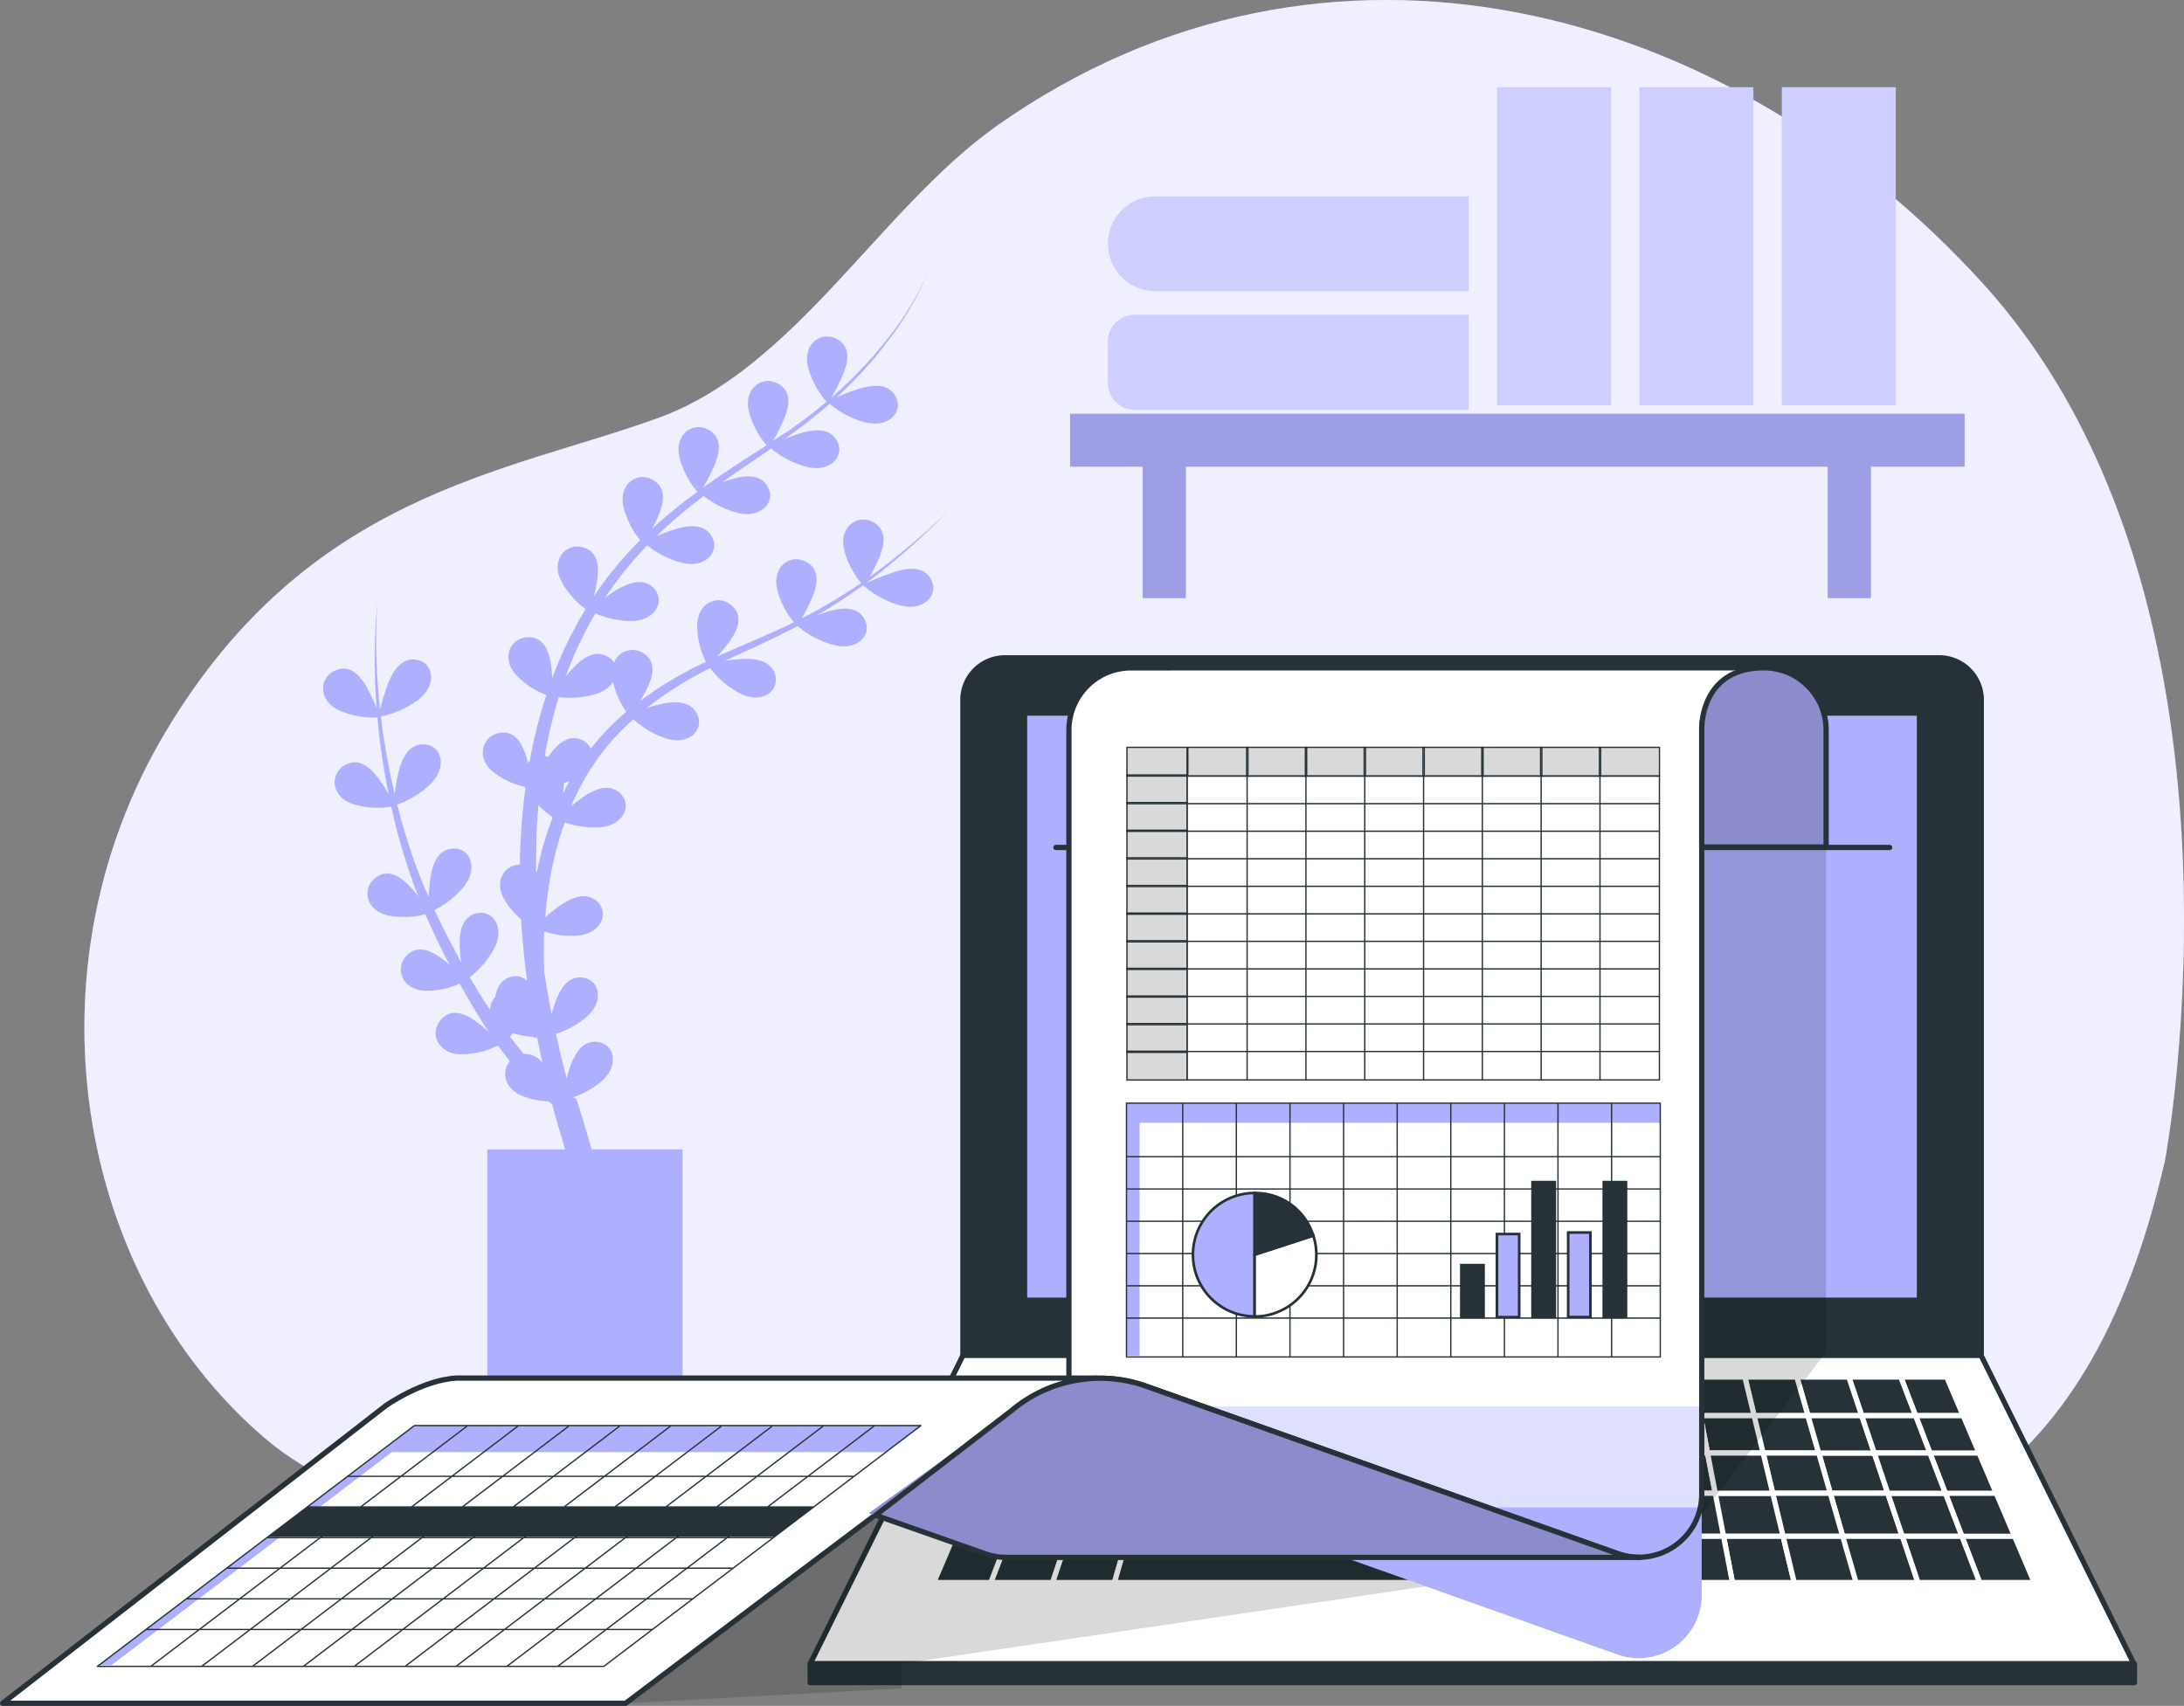 <svg xmlns="http://www.w3.org/2000/svg" width="415.499" height="324.57"><rect width="100%" height="100%" fill="#808080" stroke="none"/><g fill="none" fill-rule="evenodd"><g fill-rule="nonzero"><path fill="#AFAFFF" d="M411.891 220.7s20.13-106.45-34.7-166.8c-48.4-53.31-125-74-187.48-30-22.21 15.7-38.46 46.2-64.46 55.62-29.15 10.57-66.62 14.38-93.69 59.64s-17.35 103.43 18.74 134.39 99.25.75 156.16-1.51 175.59 80.02 205.43-51.34"/><path fill="#FFF" d="M411.891 220.7s20.13-106.45-34.7-166.8c-48.4-53.31-125-74-187.48-30-22.21 15.7-38.46 46.2-64.46 55.62-29.15 10.57-66.62 14.38-93.69 59.64s-17.35 103.43 18.74 134.39 99.25.75 156.16-1.51 175.59 80.02 205.43-51.34" opacity=".8"/></g><g fill-rule="nonzero"><path fill="#AFAFFF" d="M215.901 59.9h63.5v18.06h-63.5a5.13 5.13 0 0 1-5.13-5.13v-7.81a5.13 5.13 0 0 1 5.13-5.12M279.401 37.37h-59.6a9 9 0 0 0 0 18h59.6zM284.821 16.6h21.67v60.5h-21.67zM311.911 16.6h21.67v60.5h-21.67zM339.001 16.6h21.67v60.5h-21.67z"/><path fill="#FFF" d="M215.901 59.9h63.5v18.06h-63.5a5.13 5.13 0 0 1-5.13-5.13v-7.81a5.13 5.13 0 0 1 5.13-5.12M279.401 37.37h-59.6a9 9 0 0 0 0 18h59.6zM284.821 16.6h21.67v60.5h-21.67zM311.911 16.6h21.67v60.5h-21.67zM339.001 16.6h21.67v60.5h-21.67z" opacity=".4"/><path fill="#AFAFFF" d="M373.761 78.72h-170.18V88.8h13.81v25h8.22v-25h122.11v25h8.22v-25h17.82z"/><path fill="#000" d="M373.761 78.72h-170.18V88.8h13.81v25h8.22v-25h122.11v25h8.22v-25h17.82z" opacity=".1"/></g><path fill="#AFAFFF" fill-rule="nonzero" d="M170.501 108.72a54 54 0 0 0-5.69 2.21c1-.75 2-1.51 3-2.3a144 144 0 0 0 12.87-11.65 139 139 0 0 1-15.24 12.8 34 34 0 0 0 1.95-4c1-2.52 1.19-5-1.22-6.41-3-1.66-6.55.83-5.6 5.1a15.5 15.5 0 0 0 3.26 6.43 97 97 0 0 1-10.93 6.56l-.36.18a35 35 0 0 0 2.11-4.3c1-2.52 1.2-5.05-1.21-6.41-3-1.67-6.56.82-5.6 5.1a15.5 15.5 0 0 0 3.2 6.36c-4.55 2.24-9.25 4.14-13.93 6.21l-.68.31a31 31 0 0 0 2.54-3.12c1.52-2.23 2.34-4.64.31-6.52-2.49-2.31-6.57-.72-6.64 3.66a15.8 15.8 0 0 0 1.65 7 71 71 0 0 0-12.4 7.36l-.12.09a24 24 0 0 0 1.43-2.57c1.15-2.44 1.57-5-.73-6.48a3.76 3.76 0 0 0-5.66 1.75 3.35 3.35 0 0 0-1.21-1.15c-2.32-1.34-4.6.11-6.55 2.16-.51.53-1 1.1-1.45 1.68a72 72 0 0 1 5.67-12.07 17.1 17.1 0 0 0 6.81 1.46c4.62 0 6.57-3.85 4.3-6.24-1.84-1.94-4.44-1.2-6.89.21-.81.47-1.6 1-2.34 1.54a69.4 69.4 0 0 1 8-9.9 17.4 17.4 0 0 0 6.58 3.31c4.49 1.11 7.31-2.15 5.68-5-1.32-2.33-4-2.24-6.74-1.46a33 33 0 0 0-3.76 1.39c1.22-1.19 2.49-2.34 3.77-3.47 1.69-1.44 3.43-2.83 5.2-4.18a17.4 17.4 0 0 0 6.48 3.23c4.48 1.11 7.3-2.15 5.68-5-1.32-2.33-4-2.23-6.74-1.45-.63.18-1.27.4-1.89.63 2.34-1.67 4.72-3.3 7.1-4.93l2.2-1.5a17.5 17.5 0 0 0 6.82 3.5c4.49 1.11 7.3-2.15 5.68-5-1.32-2.34-4-2.24-6.74-1.46a29 29 0 0 0-3.13 1.12c.46-.32.91-.65 1.36-1 .84-.6 1.66-1.21 2.48-1.84 1-.76 2-1.61 3-2.41.56-.45 1.1-.93 1.64-1.42a17.1 17.1 0 0 0 6.85 3.54c4.49 1.11 7.31-2.14 5.69-5-1.32-2.33-4-2.24-6.75-1.46a38 38 0 0 0-4.41 1.67c1.83-1.7 3.6-3.47 5.28-5.32.12-.13.22-.26.33-.39.73-.8 1.44-1.61 2.13-2.44s1.57-2 2.33-3a57.6 57.6 0 0 0 7.53-13.17 56.6 56.6 0 0 1-7.79 13 82 82 0 0 1-10.4 11l-.41.35a39 39 0 0 0 2.3-4.65c1-2.52 1.2-5.05-1.21-6.41-3-1.66-6.56.82-5.6 5.1a15.8 15.8 0 0 0 3.55 6.78l-.89.76c-.35.29-.71.59-1.07.87-.59.48-1.19.94-1.79 1.39l-1 .74c-.86.63-1.74 1.26-2.62 1.87l-1.37.84-1.44 1a36.5 36.5 0 0 0 2.21-4.47c1-2.52 1.2-5.05-1.21-6.41-3-1.67-6.56.82-5.61 5.1a15.75 15.75 0 0 0 3.4 6.59l-1.07.69-4 2.58-.77.51c-.74.48-1.47 1-2.2 1.47-.32.21-.64.42-.95.64-1 .7-2.05 1.41-3.06 2.14a38 38 0 0 0 2.25-4.54c1-2.52 1.2-5.06-1.21-6.41-3-1.67-6.56.82-5.61 5.09a15.74 15.74 0 0 0 3.47 6.68c-1.72 1.26-3.42 2.56-5.08 3.91-1.2 1-2.39 2.06-3.55 3.12a27 27 0 0 0 1.35-2.89c1-2.52 1.2-5-1.21-6.41-3-1.66-6.56.82-5.61 5.1a15.74 15.74 0 0 0 3.21 6.37 71.2 71.2 0 0 0-8.83 10.67 26 26 0 0 0 .67-3.36c.33-2.68-.06-5.2-2.72-5.93-3.28-.9-6.17 2.38-4.21 6.3a15.7 15.7 0 0 0 4.7 5.44 74 74 0 0 0-6.36 13.14 25 25 0 0 0-.29-2.86c-.45-2.66-1.53-5-4.29-4.91-3.4.06-5.24 4-2.25 7.23a15.5 15.5 0 0 0 5.7 3.76 95 95 0 0 0-2.82 10.81c-.11.58-.21 1.16-.31 1.74a3 3 0 0 0-.36.34c-.12-.5-.26-1-.42-1.49-.86-2.56-2.28-4.67-5-4.19-3.35.59-4.55 4.79-1.11 7.49a15.3 15.3 0 0 0 5.93 2.77q.047.15.12.29c-.37 2.75-.65 5.51-.82 8.29q-.19 3.1-.25 6.23c-2.9 0-5 3.17-2.94 6.62a14.6 14.6 0 0 0 3.18 3.77c.25 3.9.63 7.8 1.15 11.67a3.2 3.2 0 0 0-3.1-.71c-1.83.49-2.65 2-2.94 3.77a3.65 3.65 0 0 0-1 2.49c-1.36-2-2.64-4.09-3.88-6.19a17.2 17.2 0 0 0 4.62-5.4c2.18-4.07-.27-7.61-3.45-6.74-2.59.7-3.16 3.34-3.08 6.17a30 30 0 0 0 .3 3.2l-1.25-2.43c-1.12-2-2.07-4-3.12-6.08-.27-.49-.5-1-.72-1.51a17.2 17.2 0 0 0 5.55-4.43c2.9-3.59 1.15-7.53-2.13-7.27-2.68.2-3.73 2.69-4.18 5.48a32 32 0 0 0-.33 3.68l-1-2.2a112.4 112.4 0 0 1-5-15.33 17.4 17.4 0 0 0 6.42-4c3.25-3.29 1.91-7.38-1.39-7.46-2.68-.06-4 2.31-4.71 5a37 37 0 0 0-.8 4.46c-.71-3-1.32-6-1.82-9.07-.35-1.89-.57-3.8-.81-5.71a17.2 17.2 0 0 0 7.16-3.21c3.65-2.83 2.84-7.06-.42-7.57-2.64-.41-4.24 1.77-5.32 4.39a43 43 0 0 0-1.58 5.09c-.21-2.22-.44-4.43-.54-6.65-.29-4.583-.27-9.18.06-13.76a102 102 0 0 0-.48 13.78c0 2.12.18 4.23.31 6.35a33 33 0 0 0-2-4.19c-1.38-2.32-3.23-4.07-5.78-3-3.15 1.29-3.42 5.66.52 7.56a15.8 15.8 0 0 0 7.42 1.41c.18 1.89.34 3.78.62 5.65.4 3 .91 6 1.5 8.91a29 29 0 0 0-2.15-3.25c-1.68-2.12-3.73-3.62-6.13-2.25-3 1.69-2.66 6.05 1.5 7.42a15.65 15.65 0 0 0 7.29.49 114 114 0 0 0 4.55 15.55l.6 1.52c-.54-.69-1.12-1.4-1.73-2-1.88-1.94-4.07-3.22-6.32-1.62-2.77 2-2 6.29 2.23 7.24a15.66 15.66 0 0 0 7.15-.21c.21.52.42 1 .67 1.55 1 2.08 1.92 4.22 3 6.27.3.59.61 1.17.92 1.75-.53-.45-1.08-.89-1.65-1.29-2.2-1.56-4.6-2.41-6.51-.41-2.34 2.46-.82 6.56 3.56 6.69 2.255.03 4.49-.43 6.55-1.35 1.25 2.27 2.55 4.51 3.94 6.71.52.84 1.06 1.67 1.6 2.5a27 27 0 0 0-2.51-2.07c-2.21-1.56-4.61-2.41-6.51-.41-2.35 2.46-.83 6.56 3.55 6.69 2.504.03 4.98-.54 7.22-1.66q1.08 1.5 2.25 3c-1.63 1.89-1.1 5.1 2.21 6.52a14.9 14.9 0 0 0 5.11 1.12c.2.17.41.33.62.48l.11.08c.77 2.88 1.61 5.74 2.49 8.58h-14.84v47.11h37.16v-47.14h-17.31c-1.49-5.09-2.74-9.52-3-9.64l-.52-.25a17 17 0 0 0 5.35-3c3.52-3 2.52-7.19-.75-7.54-2.67-.3-4.17 1.95-5.12 4.62a23 23 0 0 0-.7 2.32c-.19-.71-.38-1.42-.56-2.13-.54-2.1-1-4.22-1.5-6.33a17.2 17.2 0 0 0 5.79-3.19c3.52-3 2.52-7.18-.75-7.54-2.67-.29-4.16 2-5.12 4.62a25 25 0 0 0-.71 2.36c-.31-1.54-.6-3.08-.87-4.63-.2-1.16-.38-2.31-.55-3.46-.07-1.64-.09-3.29-.07-4.93 0-.91 0-1.81.08-2.72a16.9 16.9 0 0 0 6.15.79c4.62-.3 6.32-4.25 3.91-6.5-2-1.82-4.51-.92-6.87.64a33 33 0 0 0-3 2.34 73.6 73.6 0 0 1 1.76-11.48 62 62 0 0 1 1.94-6.54 17.2 17.2 0 0 0 6.6.92c4.61-.29 6.32-4.25 3.91-6.49-2-1.83-4.51-.92-6.87.64a30 30 0 0 0-2.42 1.83 48 48 0 0 1 3.1-6.07 44.3 44.3 0 0 1 8.74-10.47 17.3 17.3 0 0 0 6.13 3.63c4.4 1.44 7.45-1.6 6-4.58-1.14-2.42-3.84-2.53-6.62-2a32 32 0 0 0-3.11.86h.07a69.7 69.7 0 0 1 12.13-7.62 17.4 17.4 0 0 0 5.66 4.79c4.11 2.12 7.61-.38 6.7-3.55-.74-2.58-3.39-3.11-6.22-3a30 30 0 0 0-3.31.37c4.57-2.16 9.23-4.2 13.73-6.58l.1-.05a17.4 17.4 0 0 0 7 3.65c4.49 1.11 7.31-2.15 5.68-5-1.31-2.34-4-2.24-6.74-1.46-.76.21-1.51.49-2.25.77a103 103 0 0 0 8.72-5.69l.24.25a.4.4 0 0 1 0-.11 17.5 17.5 0 0 0 7 3.7c4.49 1.1 7.31-2.15 5.69-5-1.22-2.32-3.92-2.32-6.6-1.5m-70.85 91.81c-.91-1.07-1.79-2.19-2.64-3.32.21-.19.43-.4.65-.62a15.7 15.7 0 0 0 3.9.7v.21l.62-.12c.32 1.59.66 3.19 1 4.78a4.19 4.19 0 0 0-3.57-1.63zm3.31-38.14c-.31 1.19-.58 2.39-.83 3.59l-.15-.21q0-3.7.11-7.39c.07-1.73.2-3.45.35-5.16a16.5 16.5 0 0 0 2.73 2.27 67 67 0 0 0-2.25 6.9zm4.16-11.35c0-.45.1-.91.13-1.35v-.68c.36-.11.73-.24 1.1-.39-.46.8-.85 1.6-1.27 2.42zm5.27-8.57a3.25 3.25 0 0 0-1.85-1.74c-2.5-1-4.53.82-6.14 3.14l-.08.12-.16-.05-.52-.07c0-.14.05-.28.07-.42a92 92 0 0 1 2.59-10.82 17.4 17.4 0 0 0 6.94-.54 5.93 5.93 0 0 0 3.4-2.35 15.9 15.9 0 0 0 2.5 5.68 48 48 0 0 0-6.79 7.05z"/><g fill-rule="nonzero" stroke-linecap="round" stroke-linejoin="round"><path fill="#263238" stroke="#263238" d="M191.161 125.16h177.77a8 8 0 0 1 8 8V257.9h-193.74V133.13a8 8 0 0 1 7.97-7.97"/><path fill="#FFF" stroke="#263238" d="M405.961 316.57h-251.83l29.06-58.68h193.71z"/><path fill="#AFAFFF" stroke="#263238" d="M194.921 135.67h170.25v111.71h-170.25z"/><path fill="#263238" stroke="#FFF" d="m271.961 276.46.34-7.15h-10.24l-.68 7.15zM293.121 276.46l-.35-7.15h-10.24l.01 7.15zM348.211 284.11h10.94l-2.57-7.65h-10.57z"/><path fill="#263238" stroke="#FFF" d="m261.381 276.46.68-7.15h-10.23l-1.02 7.15zM240.231 276.46l1.36-7.15h-10.23l-1.71 7.15zM335.431 276.46l-1.72-7.15h-10.23l1.37 7.15zM346.011 276.46l-2.06-7.15h-10.24l1.72 7.15z"/><path fill="#263238" stroke="#FFF" d="m229.651 276.46 1.71-7.15h-10.24l-2.05 7.15zM303.691 276.46l-.69-7.15h-10.23l.35 7.15zM356.581 276.46l-2.4-7.15h-10.23l2.06 7.15zM324.851 276.46l-1.37-7.15h-10.24l1.03 7.15z"/><path fill="#263238" stroke="#FFF" d="m314.271 276.46-1.03-7.15h-10.24l.69 7.15zM282.541 276.46l-.01-7.15h-10.23l-.34 7.15zM208.501 276.46h-10.58l-2.92 7.65h10.94zM210.881 269.31h-10.23l-2.73 7.15h10.58z"/><path fill="#263238" stroke="#FFF" d="m219.071 276.46 2.05-7.15h-10.24l-2.38 7.15zM191.871 292.3l-3.37 8.8h11.76l2.94-8.8zM205.941 284.11h-10.94l-3.13 8.19h11.33z"/><path fill="#263238" stroke="#FFF" d="m203.201 292.3-2.94 8.8h11.76l2.52-8.8zM250.811 276.46l1.02-7.15h-10.24l-1.36 7.15zM249.711 284.11l1.1-7.65h-10.58l-1.46 7.65z"/><path fill="#263238" stroke="#FFF" d="m238.771 284.11 1.46-7.65h-10.58l-1.82 7.65zM260.661 284.11l.72-7.65h-10.57l-1.1 7.65zM219.071 276.46h-10.57l-2.56 7.65h10.94zM350.571 292.3h11.34l-2.76-8.19h-10.94z"/><path fill="#263238" stroke="#FFF" d="m227.831 284.11 1.82-7.65h-10.58l-2.19 7.65zM205.941 284.11l-2.74 8.19h11.34l2.34-8.19zM326.321 284.11l-1.47-7.65h-10.58l1.11 7.65zM315.381 284.11l-1.11-7.65h-10.58l.74 7.65zM348.211 284.11l-2.2-7.65h-10.58l1.83 7.65zM282.551 284.11l-.01-7.65h-10.58l-.36 7.65z"/><path fill="#263238" stroke="#FFF" d="m304.431 284.11-.74-7.65h-10.57l.37 7.65z"/><path fill="#263238" stroke="#FFF" d="m293.491 284.11-.37-7.65h-10.58l.01 7.65zM271.601 284.11l.36-7.65h-10.58l-.72 7.65zM304.431 284.11l.8 8.19h11.33l-1.18-8.19z"/><path fill="#263238" stroke="#FFF" d="m315.381 284.11 1.18 8.19h11.34l-1.58-8.19zM216.881 284.11l-2.34 8.19h11.34l1.95-8.19zM326.321 284.11l1.58 8.19h11.33l-1.97-8.19zM282.551 284.11v8.19h11.34l-.4-8.19zM337.261 284.11l1.97 8.19h11.34l-2.36-8.19z"/><path fill="#263238" stroke="#FFF" d="m293.491 284.11.4 8.19h11.34l-.8-8.19zM238.771 284.11l-1.56 8.19h11.34l1.16-8.19z"/><path fill="#263238" stroke="#FFF" d="m227.831 284.11-1.95 8.19h11.33l1.56-8.19zM271.601 284.11l-.38 8.19h11.33v-8.19z"/><path fill="#263238" stroke="#FFF" d="m260.661 284.11-.78 8.19h11.34l.38-8.19z"/><path fill="#263238" stroke="#FFF" d="m249.711 284.11-1.16 8.19h11.33l.78-8.19zM337.261 284.11l-1.83-7.65h-10.58l1.47 7.65zM210.881 269.31l2.45-7.32h-9.89l-2.79 7.32zM200.651 269.31h-9.45l-3.05 7.15h9.77z"/><path fill="#263238" stroke="#FFF" d="M203.441 261.99h-9.12l-3.12 7.32h9.45zM197.921 276.46h-9.77l-3.25 7.65h10.1zM195.001 284.11h-10.1l-3.5 8.19h10.47zM191.871 292.3h-10.47l-3.75 8.8h10.85zM367.161 276.46l2.94 7.65h9.68l-3.26-7.65zM373.241 292.3h10.03l-3.49-8.19h-9.68zM376.621 301.1h10.4l-3.75-8.8h-10.03zM292.771 269.31l-.36-7.32h-9.88v7.32zM367.161 276.46h9.36l-3.05-7.15h-9.05z"/><path fill="#263238" stroke="#FFF" d="M361.911 292.3h11.33l-3.14-8.19h-10.95zM221.121 269.31l2.09-7.32h-9.88l-2.45 7.32zM354.181 269.31l2.4 7.15h10.58l-2.74-7.15zM373.471 269.31l-3.12-7.32h-8.74l2.81 7.32z"/><path fill="#263238" stroke="#FFF" d="m364.421 269.31-2.81-7.32h-9.89l2.46 7.32zM327.901 292.3l1.69 8.8h11.76l-2.12-8.8zM364.861 301.1h11.76l-3.38-8.8h-11.33z"/><path fill="#263238" stroke="#FFF" d="m354.181 269.31-2.46-7.32h-9.88l2.11 7.32zM350.571 292.3l2.54 8.8h11.75l-2.95-8.8zM339.231 292.3l2.12 8.8h11.76l-2.54-8.8zM359.151 284.11h10.95l-2.94-7.65h-10.58zM262.061 269.31l.7-7.32h-9.89l-1.04 7.32z"/><path fill="#263238" stroke="#FFF" d="m343.951 269.31-2.11-7.32h-9.89l1.76 7.32zM251.831 269.31l1.04-7.32h-9.88l-1.4 7.32zM282.531 269.31v-7.32h-9.89l-.34 7.32z"/><path fill="#263238" stroke="#FFF" d="m241.591 269.31 1.4-7.32h-9.89l-1.74 7.32z"/><path fill="#263238" stroke="#FFF" d="m231.361 269.31 1.74-7.32h-9.89l-2.09 7.32zM272.301 269.31l.34-7.32h-9.88l-.7 7.32zM333.711 269.31l-1.76-7.32h-9.88l1.41 7.32zM323.481 269.31l-1.41-7.32h-9.89l1.06 7.32zM303.001 269.31l-.7-7.32h-9.89l.36 7.32zM327.901 292.3h-113.36l-2.52 8.8h117.57z"/><path fill="#263238" stroke="#FFF" d="m313.241 269.31-1.06-7.32h-9.88l.7 7.32z"/><path fill="#263238" stroke="#263238" d="M154.131 316.56h251.94v3.57h-251.94z"/></g><path fill="#000" fill-rule="nonzero" d="M347.411 161.15v96.09l-27.93 36.41-4.7 1.76-143.28 21.14v4.7l-52.48 2.82v-51.56h89.48V160.69z" opacity=".15"/><path fill="#FFF" fill-rule="nonzero" stroke="#263238" stroke-linecap="round" stroke-linejoin="round" d="M86.841 262.2c-6.45.32-13.44 5.24-13.44 5.24l-72.9 56.63h118.52s74.83-56.47 77.07-58.09c3.55-2.56 10.59-3.86 10.59-3.86l-3.33.08z"/><path stroke="#263238" stroke-linecap="round" stroke-linejoin="round" d="M359.501 161.24h-158.61"/><path fill="#FFF" fill-rule="nonzero" d="M335.581 127.06a11.82 11.82 0 0 0-11.83 11.84v145.41a12 12 0 0 1-16 11.29l-89.73-31.87a26 26 0 0 0-14.66-.82V138.9c0-6.533 5.296-11.83 11.83-11.83z"/><g fill-rule="nonzero"><path fill="#AFAFFF" d="m229.041 267.65 78.7 27.95a12 12 0 0 0 16-11.29v-16.66z"/><path fill="#FFF" d="m229.041 267.65 78.7 27.95a12 12 0 0 0 16-11.29v-16.66z" opacity=".6"/><path fill="#AFAFFF" d="m229.041 286.8 78.7 28a12 12 0 0 0 16-11.3v-16.7z"/></g><path stroke="#263238" stroke-linecap="round" stroke-linejoin="round" d="M335.581 127.06a11.82 11.82 0 0 0-11.83 11.84v145.41a12 12 0 0 1-16 11.29l-89.73-31.87a26 26 0 0 0-14.66-.82V138.9c0-6.533 5.296-11.83 11.83-11.83z"/><path fill="#FFF" fill-rule="nonzero" stroke="#263238" stroke-linecap="round" stroke-linejoin="round" d="M208.451 262.2h-5.1"/><path fill="#FFF" fill-rule="nonzero" d="M311.771 296.31h-120.4a11.9 11.9 0 0 1-4-.71l-20.79-7.31 25.85-19.9a26.17 26.17 0 0 1 25.6-4.66l89.73 31.87a12 12 0 0 0 4.01.71"/><g fill-rule="nonzero"><path fill="#AFAFFF" d="M311.771 296.31h-120.4a11.9 11.9 0 0 1-4-.71l-22.08-7.7 27.12-19.51a26.17 26.17 0 0 1 25.6-4.66l89.73 31.87a12 12 0 0 0 4.03.71"/><path fill="#000" d="M311.771 296.31h-120.4a11.9 11.9 0 0 1-4-.71l-22.08-7.7 27.12-19.51a26.17 26.17 0 0 1 25.6-4.66l89.73 31.87a12 12 0 0 0 4.03.71" opacity=".2"/></g><path stroke="#263238" stroke-linecap="round" stroke-linejoin="round" d="M311.771 296.31h-120.4a11.9 11.9 0 0 1-4-.71l-20.79-7.31 25.85-19.9a26.17 26.17 0 0 1 25.6-4.66l89.73 31.87a12 12 0 0 0 4.01.71"/><path fill="#FFF" fill-rule="nonzero" stroke="#263238" stroke-linecap="round" stroke-linejoin="round" d="M191.371 296.31h-.26M312.001 296.31h-.23"/><path fill="#FFF" fill-rule="nonzero" d="M343.941 130.53a11.74 11.74 0 0 0-8.36-3.47c-12.32 0-11.83 11.83-11.83 11.83v22.26h23.66V138.9a11.76 11.76 0 0 0-3.47-8.37"/><g fill-rule="nonzero"><path fill="#AFAFFF" d="M343.941 130.53a11.74 11.74 0 0 0-8.36-3.47c-12.32 0-11.83 11.83-11.83 11.83v22.26h23.66V138.9a11.76 11.76 0 0 0-3.47-8.37"/><path fill="#000" d="M343.941 130.53a11.74 11.74 0 0 0-8.36-3.47c-12.32 0-11.83 11.83-11.83 11.83v22.26h23.66V138.9a11.76 11.76 0 0 0-3.47-8.37" opacity=".2"/></g><path stroke="#263238" stroke-linecap="round" stroke-linejoin="round" d="M343.941 130.53a11.74 11.74 0 0 0-8.36-3.47c-12.32 0-11.83 11.83-11.83 11.83v22.26h23.66V138.9a11.76 11.76 0 0 0-3.47-8.37"/><g fill="#000" fill-rule="nonzero" opacity=".15"><path d="M214.401 147.44v58.04h11.43v-58.04l.002-5.25h-11.432zM304.523 142.19h-78.54l-.002 5.46h89.73l.002-5.46z"/></g><path stroke="#263238" stroke-linecap="round" stroke-linejoin="round" stroke-width=".25" d="M214.401 142.19h11.43v5.47h-11.43z"/><path stroke="#263238" stroke-linecap="round" stroke-linejoin="round" stroke-width=".25" d="M214.401 147.44h11.43v5.47h-11.43z"/><path stroke="#263238" stroke-linecap="round" stroke-linejoin="round" stroke-width=".25" d="M214.401 152.7h11.43v5.47h-11.43z"/><path stroke="#263238" stroke-linecap="round" stroke-linejoin="round" stroke-width=".25" d="M214.401 157.96h11.43v5.47h-11.43z"/><path stroke="#263238" stroke-linecap="round" stroke-linejoin="round" stroke-width=".25" d="M214.401 163.21h11.43v5.47h-11.43z"/><path stroke="#263238" stroke-linecap="round" stroke-linejoin="round" stroke-width=".25" d="M214.401 168.47h11.43v5.47h-11.43z"/><path stroke="#263238" stroke-linecap="round" stroke-linejoin="round" stroke-width=".25" d="M214.401 173.73h11.43v5.47h-11.43z"/><path stroke="#263238" stroke-linecap="round" stroke-linejoin="round" stroke-width=".25" d="M214.401 178.98h11.43v5.47h-11.43z"/><path stroke="#263238" stroke-linecap="round" stroke-linejoin="round" stroke-width=".25" d="M214.401 184.24h11.43v5.47h-11.43z"/><path stroke="#263238" stroke-linecap="round" stroke-linejoin="round" stroke-width=".25" d="M214.401 189.5h11.43v5.47h-11.43z"/><path stroke="#263238" stroke-linecap="round" stroke-linejoin="round" stroke-width=".25" d="M214.401 194.75h11.43v5.47h-11.43z"/><path stroke="#263238" stroke-linecap="round" stroke-linejoin="round" stroke-width=".25" d="M214.401 200.01h11.43v5.47h-11.43zM225.981 142.19h11.43v5.47h-11.43z"/><path stroke="#263238" stroke-linecap="round" stroke-linejoin="round" stroke-width=".25" d="M237.161 142.19h11.43v5.47h-11.43z"/><path stroke="#263238" stroke-linecap="round" stroke-linejoin="round" stroke-width=".25" d="M248.351 142.19h11.43v5.47h-11.43z"/><path stroke="#263238" stroke-linecap="round" stroke-linejoin="round" stroke-width=".25" d="M259.531 142.19h11.43v5.47h-11.43z"/><path stroke="#263238" stroke-linecap="round" stroke-linejoin="round" stroke-width=".25" d="M270.721 142.19h11.43v5.47h-11.43z"/><path stroke="#263238" stroke-linecap="round" stroke-linejoin="round" stroke-width=".25" d="M281.901 142.19h11.43v5.47h-11.43z"/><path stroke="#263238" stroke-linecap="round" stroke-linejoin="round" stroke-width=".25" d="M293.091 142.19h11.43v5.47h-11.43z"/><path stroke="#263238" stroke-linecap="round" stroke-linejoin="round" stroke-width=".25" d="M304.281 142.19h11.43v5.47h-11.43z"/><path stroke="#263238" stroke-linecap="round" stroke-linejoin="round" stroke-width=".25" d="M225.831 147.65h89.87v57.82h-89.87zM237.261 147.65v57.81M248.451 147.65v57.81M259.641 147.65v57.81M270.831 147.65v57.81M282.011 147.65v57.81M293.201 147.65v57.81M304.391 147.65v57.81M225.831 152.91h89.81M225.831 158.15h89.81M225.831 163.39h89.81M225.831 168.63h89.81M225.831 173.87h89.81M225.831 179.1h89.81M225.831 184.34h89.81M225.831 189.58h89.81M225.831 194.82h89.81M225.831 200.06h89.81"/><path fill="#AFAFFF" fill-rule="nonzero" d="M168.541 276.28h-96.35l6.65-5.05h96.35z"/><path fill="#AFAFFF" fill-rule="nonzero" d="M21.201 316.82h-2.36l60-45.59h2.37z"/><path fill="#263238" fill-rule="nonzero" d="M147.311 292.38h-96.34l7.53-5.64h96.34z"/><path stroke="#263238" stroke-linecap="round" stroke-linejoin="round" stroke-width=".25" d="M114.881 317.05h-96.35l60.31-45.82h96.35zM88.771 271.4l-60.05 45.62M98.451 271.4l-60.05 45.62M108.121 271.4l-60.05 45.62M117.801 271.4l-60.05 45.62M127.481 271.4l-60.05 45.62M137.161 271.4l-60.06 45.62M146.831 271.4l-60.05 45.62M156.511 271.4l-60.05 45.62M166.191 271.4l-60.06 45.62M66.291 280.89h96.06M58.621 286.72h96.06M50.951 292.55h96.06M43.281 298.37h96.06M35.611 304.2h96.06M27.941 310.03h96.06"/><path fill="#AFAFFF" fill-rule="nonzero" d="M214.311 209.89h101.55v3.73h-101.55z"/><path fill="#AFAFFF" fill-rule="nonzero" d="M214.311 209.89h2.49v48.04h-2.49z"/><path stroke="#263238" stroke-linecap="round" stroke-linejoin="round" stroke-width=".25" d="M214.311 209.89h101.55v48.29h-101.55zM225.011 210.07v48.08M235.211 210.07v48.08M245.411 210.07v48.08M255.611 210.07v48.08M265.811 210.07v48.08M276.011 210.07v48.08M286.211 210.07v48.08M296.401 210.07v48.08M306.601 210.07v48.08M214.481 220.07h101.25M214.481 226.22h101.25M214.481 232.36h101.25M214.481 238.5h101.25M214.481 244.64h101.25M214.481 250.78h101.25"/><path fill="#263238" fill-rule="nonzero" stroke="#263238" stroke-width=".5" d="M278.011 240.71h4.23v9.88h-4.23z"/><path fill="#AFAFFF" fill-rule="nonzero" stroke="#263238" stroke-width=".5" d="M284.791 234.79h4.23v15.81h-4.23z"/><path fill="#263238" fill-rule="nonzero" stroke="#263238" stroke-width=".5" d="M291.561 224.91h4.23v25.69h-4.23z"/><path fill="#AFAFFF" fill-rule="nonzero" stroke="#263238" stroke-width=".5" d="M298.341 234.5h4.23v16.09h-4.23z"/><path fill="#263238" fill-rule="nonzero" stroke="#263238" stroke-width=".5" d="M305.111 224.91h4.23v25.69h-4.23z"/><path fill="#AFAFFF" fill-rule="nonzero" stroke="#263238" stroke-width=".5" d="M238.691 238.72v11.74c-6.484 0-11.74-5.256-11.74-11.74s5.256-11.74 11.74-11.74z"/><path fill="#FFF" fill-rule="nonzero" stroke="#263238" stroke-width=".5" d="m238.691 238.72 11.16-3.63a11.73 11.73 0 0 1-7.53 14.81 11.2 11.2 0 0 1-3.63.58z"/><path fill="#263238" fill-rule="nonzero" stroke="#263238" stroke-width=".5" d="M238.691 238.72v-11.74a11.55 11.55 0 0 1 11.16 8.11z"/></g></svg>